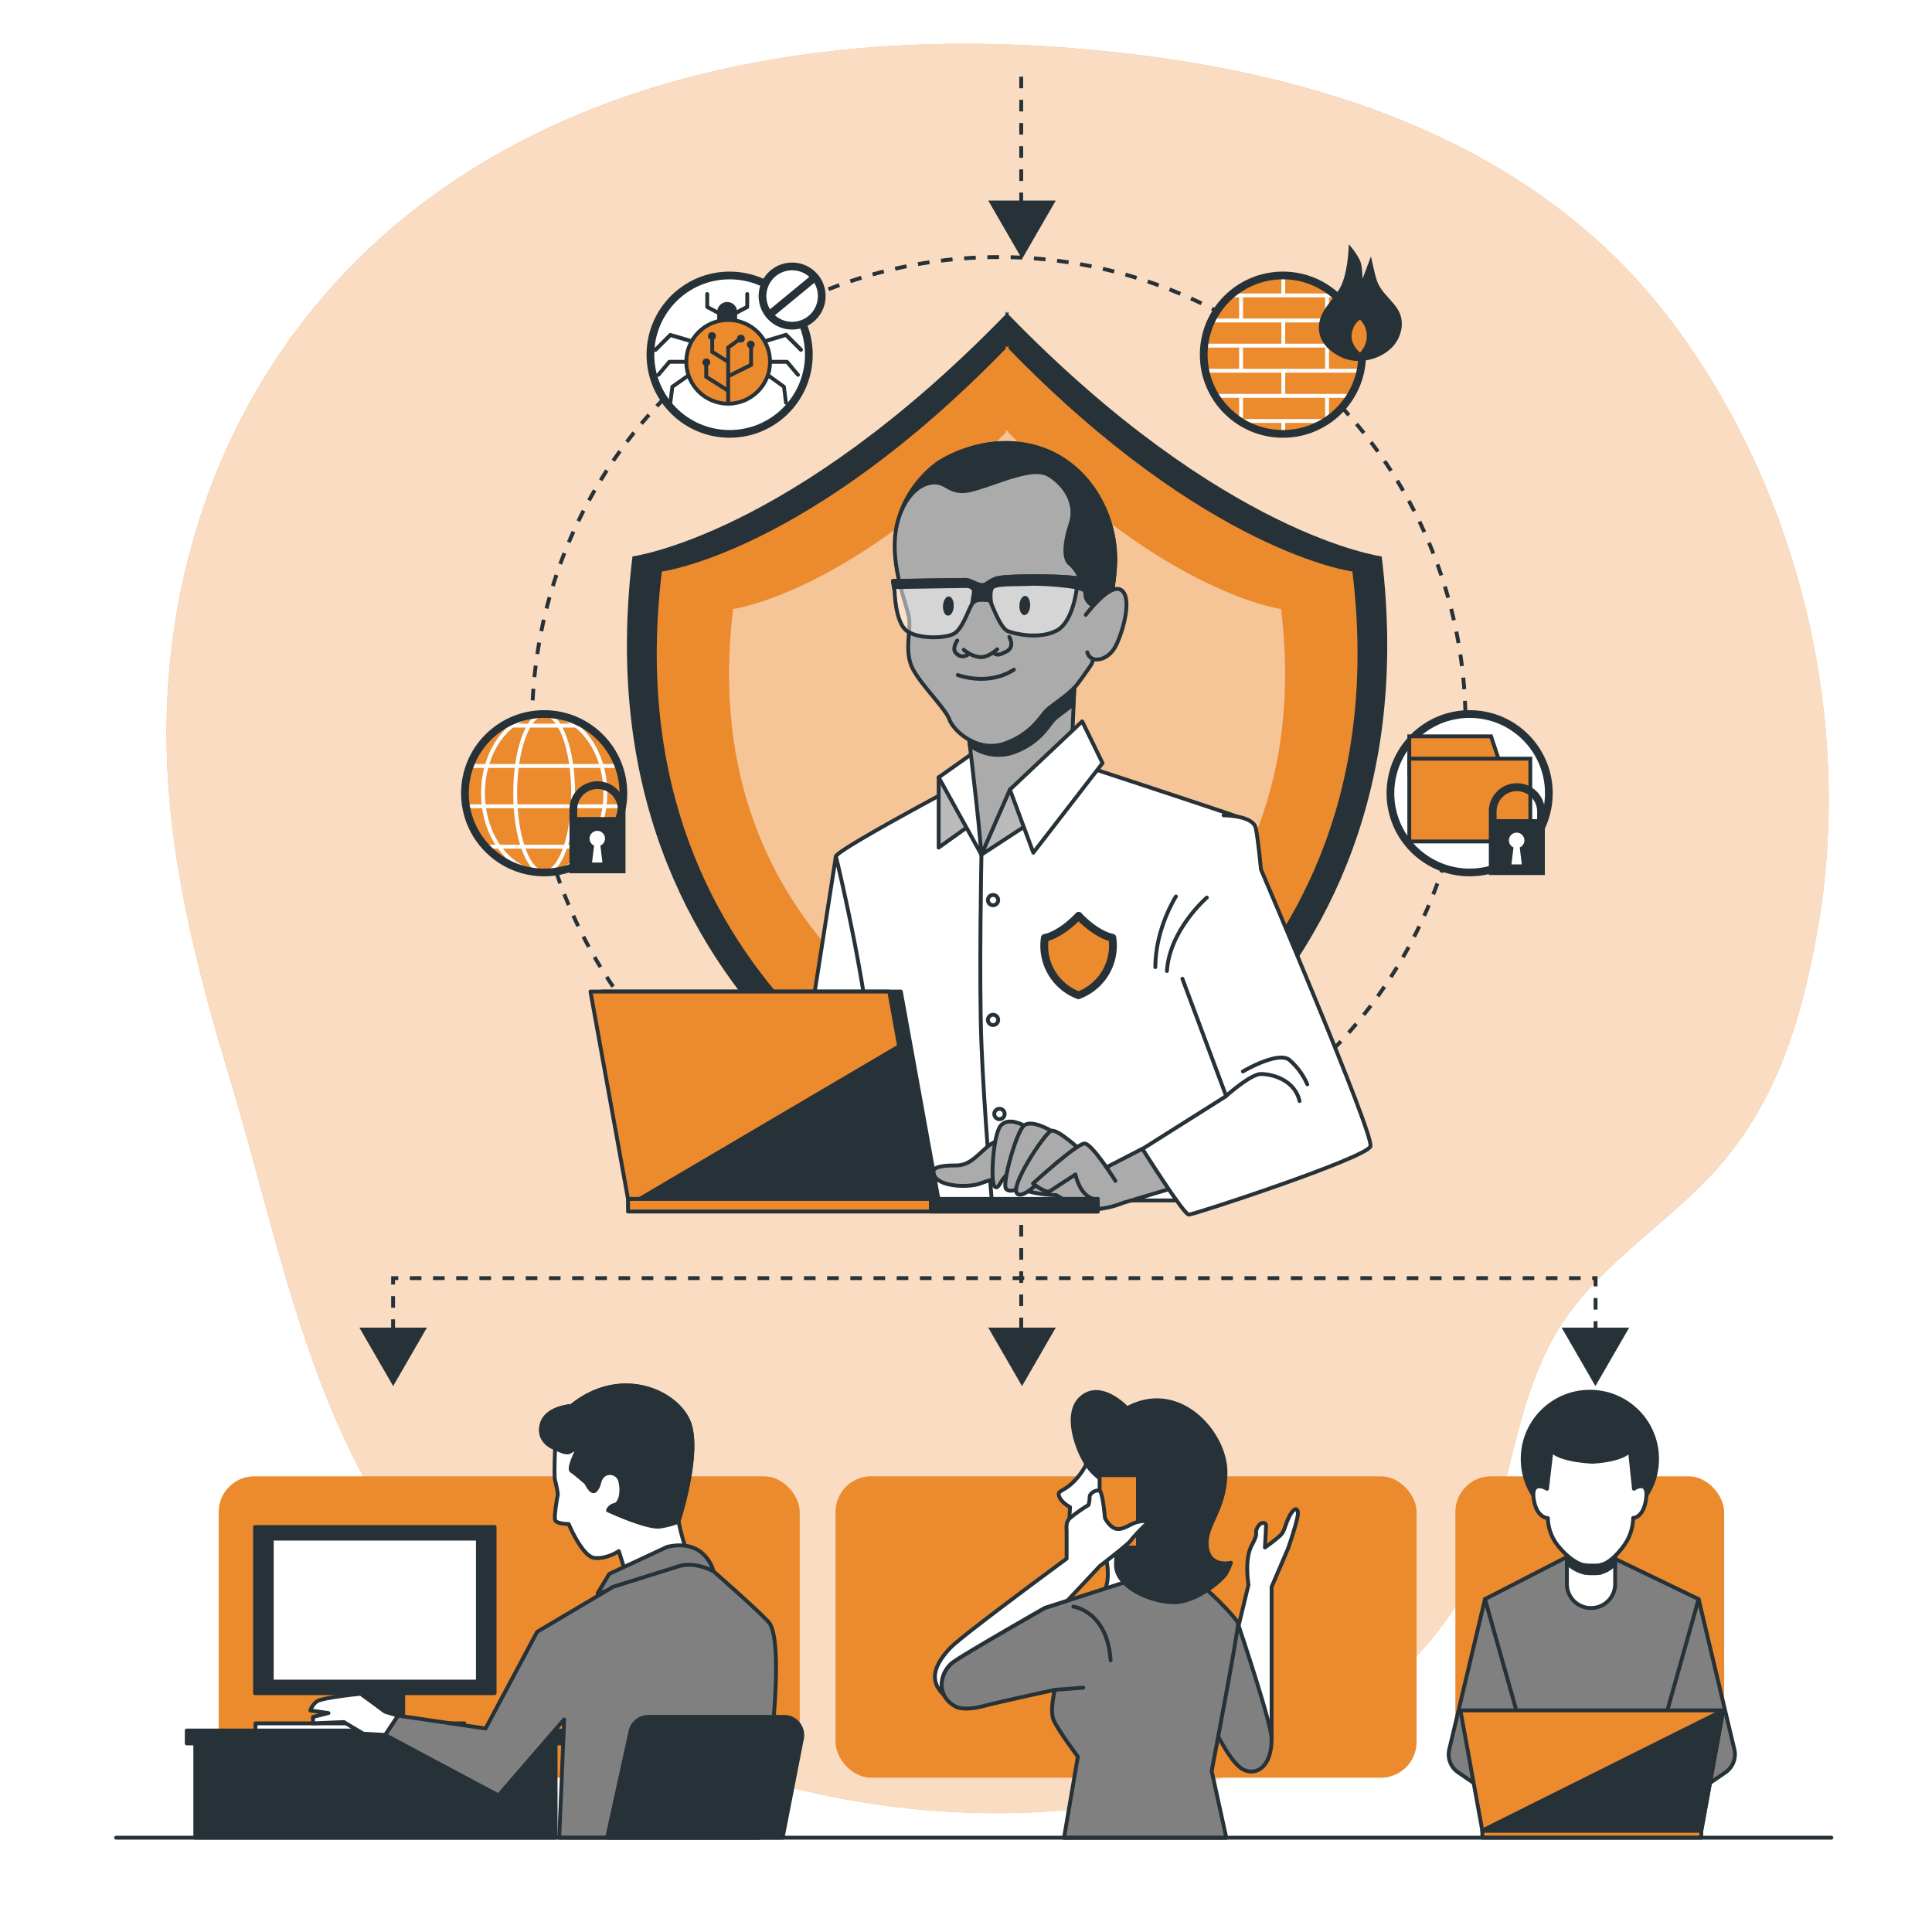 <svg class="animated" id="freepik_stories-endpoint" xmlns="http://www.w3.org/2000/svg" viewBox="0 0 500 500" version="1.1" xmlns:xlink="http://www.w3.org/1999/xlink" xmlns:svgjs="http://svgjs.com/svgjs"><style>svg#freepik_stories-endpoint:not(.animated) .animable {opacity: 0;}svg#freepik_stories-endpoint.animated #freepik--background-simple--inject-33 {animation: 1s 1 forwards cubic-bezier(.36,-0.01,.5,1.38) zoomOut;animation-delay: 0s;}svg#freepik_stories-endpoint.animated #freepik--character-4--inject-33 {animation: 1s 1 forwards cubic-bezier(.36,-0.01,.5,1.38) slideLeft;animation-delay: 0s;}svg#freepik_stories-endpoint.animated #freepik--character-3--inject-33 {animation: 1s 1 forwards cubic-bezier(.36,-0.01,.5,1.38) slideRight;animation-delay: 0s;}svg#freepik_stories-endpoint.animated #freepik--characters-2--inject-33 {animation: 1s 1 forwards cubic-bezier(.36,-0.01,.5,1.38) zoomIn;animation-delay: 0s;}svg#freepik_stories-endpoint.animated #freepik--Shield--inject-33 {animation: 1s 1 forwards cubic-bezier(.36,-0.01,.5,1.38) slideLeft;animation-delay: 0s;}svg#freepik_stories-endpoint.animated #freepik--character-1--inject-33 {animation: 1s 1 forwards cubic-bezier(.36,-0.01,.5,1.38) slideRight;animation-delay: 0s;}svg#freepik_stories-endpoint.animated #freepik--Device--inject-33 {animation: 1s 1 forwards cubic-bezier(.36,-0.01,.5,1.38) slideDown;animation-delay: 0s;}            @keyframes zoomOut {                0% {                    opacity: 0;                    transform: scale(1.5);                }                100% {                    opacity: 1;                    transform: scale(1);                }            }                    @keyframes slideLeft {                0% {                    opacity: 0;                    transform: translateX(-30px);                }                100% {                    opacity: 1;                    transform: translateX(0);                }            }                    @keyframes slideRight {                0% {                    opacity: 0;                    transform: translateX(30px);                }                100% {                    opacity: 1;                    transform: translateX(0);                }            }                    @keyframes zoomIn {                0% {                    opacity: 0;                    transform: scale(0.5);                }                100% {                    opacity: 1;                    transform: scale(1);                }            }                    @keyframes slideDown {                0% {                    opacity: 0;                    transform: translateY(-30px);                }                100% {                    opacity: 1;                    transform: translateY(0);                }            }        </style><g id="freepik--background-simple--inject-33" style="transform-origin: 258.181px 240.284px 0px;" class="animable"><path d="M202.22,15c-34,5.45-66.68,17.42-94.14,38.58-40.18,31-62.47,77.28-64.79,127.63-1.54,33.24,6.4,65.65,16,97.21,12.33,40.6,20.29,86.85,46,121.55,40.09,54,117.59,76.78,182.4,67.11,41.87-6.24,86.11-30,99-73,4.77-15.91,7.1-33,15.25-47.71,9.76-17.62,27.48-27.91,40.93-42.26,16.61-17.72,23.31-39.8,27.45-63.16,9.59-54.16-4.58-113.7-37.65-157.66-36.12-48-94.75-65.55-152.07-70.56C254.89,10.43,228.18,10.79,202.22,15Z" style="fill: rgb(236, 138, 46); transform-origin: 258.181px 240.284px 0px;" id="el8cnl8ld9ufy" class="animable"></path><g id="elu3gezbjm7wa"><path d="M202.22,15c-34,5.45-66.68,17.42-94.14,38.58-40.18,31-62.47,77.28-64.79,127.63-1.54,33.24,6.4,65.65,16,97.21,12.33,40.6,20.29,86.85,46,121.55,40.09,54,117.59,76.78,182.4,67.11,41.87-6.24,86.11-30,99-73,4.77-15.91,7.1-33,15.25-47.71,9.76-17.62,27.48-27.91,40.93-42.26,16.61-17.72,23.31-39.8,27.45-63.16,9.59-54.16-4.58-113.7-37.65-157.66-36.12-48-94.75-65.55-152.07-70.56C254.89,10.43,228.18,10.79,202.22,15Z" style="fill: rgb(255, 255, 255); opacity: 0.7; transform-origin: 258.181px 240.284px 0px;" class="animable"></path></g></g><g id="freepik--character-4--inject-33" style="transform-origin: 411.959px 417.885px 0px;" class="animable"><rect x="376.65" y="382.06" width="69.56" height="78.01" rx="9.25" style="fill: rgb(236, 138, 46); transform-origin: 411.43px 421.065px 0px;" id="els9ji83okjx" class="animable"></rect><circle cx="411.46" cy="377.57" r="17.39" style="fill: rgb(38, 50, 56); stroke: rgb(38, 50, 56); stroke-linecap: round; stroke-linejoin: round; transform-origin: 411.46px 377.57px 0px;" id="elrdksp1vriu" class="animable"></circle><polygon points="408.5 401.41 384.31 413.85 394.91 455.55 429.47 455.55 439.6 413.85 414.26 401.64 408.5 401.41" style="fill: gray; stroke: rgb(38, 50, 56); stroke-linecap: round; stroke-linejoin: round; transform-origin: 411.955px 428.48px 0px;" id="el4g2rhw2s5ig" class="animable"></polygon><path d="M384.31,413.85l-9.23,38.84a5.64,5.64,0,0,0,2.3,6l12.23,8.4H397l-8.75-15.44,4.38-8.29Z" style="fill: gray; stroke: rgb(38, 50, 56); stroke-linecap: round; stroke-linejoin: round; transform-origin: 385.959px 440.47px 0px;" id="el3px6zchm79l" class="animable"></path><path d="M439.6,413.85l9.24,38.84a5.66,5.66,0,0,1-2.3,6l-12.23,8.4h-7.38l8.76-15.44-4.38-8.29Z" style="fill: gray; stroke: rgb(38, 50, 56); stroke-linecap: round; stroke-linejoin: round; transform-origin: 437.965px 440.47px 0px;" id="elnqbul5z8oy" class="animable"></path><path d="M411.73,416.16h0a6.22,6.22,0,0,1-6.22-6.22V394.73H418v15.21A6.23,6.23,0,0,1,411.73,416.16Z" style="fill: rgb(255, 255, 255); stroke: rgb(38, 50, 56); stroke-linecap: round; stroke-linejoin: round; transform-origin: 411.755px 405.445px 0px;" id="elomwg4uz003g" class="animable"></path><path d="M405.51,404.45a9.47,9.47,0,0,0,4.76,2.61h0a15.85,15.85,0,0,0,1.87.1,19.19,19.19,0,0,0,2.05-.1V407a7.72,7.72,0,0,0,3.76-2.29v-10H405.51Z" style="fill: rgb(38, 50, 56); stroke: rgb(38, 50, 56); stroke-linecap: round; stroke-linejoin: round; transform-origin: 411.73px 400.935px 0px;" id="elgw4pt71fzvg" class="animable"></path><path d="M422.87,385.29l-1.05-9.91c-1.8,2.14-6.9,2.75-9.68,2.92-3.06-.17-8.65-.78-10.62-2.92l-1.16,9.91s-4.14-2.54-3.45,2.53,3.68,5.07,3.68,5.07a11.84,11.84,0,0,0,3,7.6c1.65,2,4.4,4.36,6.68,4.6h0a14.83,14.83,0,0,0,1.87.09,17.93,17.93,0,0,0,2.05-.09V405c2-.28,4.31-2.65,5.74-4.55a12.6,12.6,0,0,0,2.73-7.6s2.73,0,3.36-5.07S422.87,385.29,422.87,385.29Z" style="fill: rgb(255, 255, 255); stroke: rgb(38, 50, 56); stroke-linecap: round; stroke-linejoin: round; transform-origin: 411.462px 390.281px 0px;" id="eleqek6ainxqm" class="animable"></path><rect x="383.62" y="473.75" width="56.67" height="1.84" style="fill: rgb(236, 138, 46); stroke: rgb(38, 50, 56); stroke-linecap: round; stroke-linejoin: round; transform-origin: 411.955px 474.67px 0px;" id="elidbo6zep04" class="animable"></rect><polygon points="440.3 473.75 383.62 473.75 377.96 442.65 445.96 442.65 440.3 473.75" style="fill: rgb(236, 138, 46); stroke: rgb(38, 50, 56); stroke-linecap: round; stroke-linejoin: round; transform-origin: 411.96px 458.2px 0px;" id="elsmnup1leyjr" class="animable"></polygon><polygon points="440.3 473.75 445.96 442.65 383.62 473.75 440.3 473.75" style="fill: rgb(38, 50, 56); stroke: rgb(38, 50, 56); stroke-linecap: round; stroke-linejoin: round; transform-origin: 414.79px 458.2px 0px;" id="el3zcuxccl2zl" class="animable"></polygon></g><g id="freepik--character-3--inject-33" style="transform-origin: 291.42px 417.944px 0px;" class="animable"><rect x="216.23" y="382.06" width="150.38" height="78.01" rx="9.25" style="fill: rgb(236, 138, 46); transform-origin: 291.42px 421.065px 0px;" id="eljkm6bbtfyhh" class="animable"></rect><path d="M281.75,377s-.28,2.55-3.4,5.95-4.82,2.55-4.26,4.25,2.84,2.84,2.84,2.84-.85,10.21.85,12.19,8.5,1.13,8.5,1.13,1.14,4.82-.28,7.94-1.13,4.54-1.13,4.54,11.9-2.84,14.17-5.1-1.41-14.18,1.14-24.39S285.15,373.26,281.75,377Z" style="fill: rgb(255, 255, 255); stroke: rgb(38, 50, 56); stroke-linecap: round; stroke-linejoin: round; transform-origin: 287.208px 395.636px 0px;" id="eltadckc63fw" class="animable"></path><path d="M329.09,450.09v-39.4l4.26-9.93s2.55-7.37,2.55-9.07-1.14-1.42-2.27.85-1.13,3.69-2.27,4.82a42.23,42.23,0,0,1-4,3.12s.29-4.82.29-5.67-1.42-1.14-2.27.57.57.85-1.42,4.53-.85,10.21-.85,10.21-5.95,24.95-7.37,29.2-.85,9.64,5.67,12.47S329.09,450.09,329.09,450.09Z" style="fill: rgb(255, 255, 255); stroke: rgb(38, 50, 56); stroke-linecap: round; stroke-linejoin: round; transform-origin: 325.501px 421.658px 0px;" id="el08qswqefdez3" class="animable"></path><path d="M320.31,420s8.78,26,8.78,30c0,7.37-4,9.64-7.37,7.94S314.07,447,314.07,447,318,421.74,320.31,420Z" style="fill: gray; stroke: rgb(38, 50, 56); stroke-linecap: round; stroke-linejoin: round; transform-origin: 321.58px 439.238px 0px;" id="eldb19chhpuz4" class="animable"></path><path d="M247.73,441.87s2.27.85,6.52-.28S273,437.33,273,437.33s-1.42,5.39-.28,7.94,6.23,9.36,6.23,9.36l-3.58,21h42l-3.79-17.28s7.09-37.14,6.81-38.27-8.51-9.92-11.63-11.06-14.46-.56-14.46-.56l-23.81,7.65S250.56,427.41,246.88,430,241.77,439,247.73,441.87Z" style="fill: gray; stroke: rgb(38, 50, 56); stroke-linecap: round; stroke-linejoin: round; transform-origin: 282.042px 441.971px 0px;" id="elyjjkco995na" class="animable"></path><line x1="272.96" y1="437.33" x2="280.33" y2="436.77" style="fill: none; stroke: rgb(38, 50, 56); stroke-linecap: round; stroke-linejoin: round; transform-origin: 276.645px 437.05px 0px;" id="el08c6eacmpopk" class="animable"></line><path d="M277.78,415.79s8.79,1.13,9.64,13.89" style="fill: none; stroke: rgb(38, 50, 56); stroke-linecap: round; stroke-linejoin: round; transform-origin: 282.6px 422.735px 0px;" id="elvhario46y9f" class="animable"></path><path d="M291.67,364.47s-6.24-6.8-11.34-3.12-2,13,.85,17.58,8.79,6.52,9.64,7.94-2,12.47-2,18.15,9.07,9.63,15,9.63,12.76-5.95,13.61-7.65a21.72,21.72,0,0,0,1.13-2.55s-5.67,1.42-6.23-4.25,4.82-9.36,4.82-19.28S305.28,357.1,291.67,364.47Z" style="fill: rgb(38, 50, 56); stroke: rgb(38, 50, 56); stroke-linecap: round; stroke-linejoin: round; transform-origin: 298.082px 387.454px 0px;" id="eltfwdpua5l8l" class="animable"></path><g id="el3h4xnvd87oh"><rect x="284.58" y="381.77" width="9.92" height="18.71" style="fill: rgb(236, 138, 46); stroke: rgb(38, 50, 56); stroke-linecap: round; stroke-linejoin: round; transform-origin: 289.54px 391.125px 0px; transform: rotate(26.86deg);" class="animable"></rect></g><path d="M246.88,430c3.68-2.55,23.53-13.89,23.53-13.89l5.81-1.86c4.75-5,8.36-8.91,8.36-8.91s7.37-5.67,7.94-6.52a38.71,38.71,0,0,1,3.4-3.69c1.14-1.13,2-1.7-.56-1.42s-4,2-6,2-3.4-2.84-3.4-2.84-.57-6.8-1.42-7.08-2.55.56-2.55,1.7a7,7,0,0,1-.28,2,41,41,0,0,0-4.82,3.4c-1.14,1.14-.85,2.27-.85,3.69v6.8s-27.12,19.94-30,23c-6.51,6.72-3.73,10.29-1.81,12.23C242.84,435.46,244.3,431.75,246.88,430Z" style="fill: rgb(255, 255, 255); stroke: rgb(38, 50, 56); stroke-linecap: round; stroke-linejoin: round; transform-origin: 269.497px 412.173px 0px;" id="elg0y61n6qpg6" class="animable"></path></g><g id="freepik--characters-2--inject-33" style="transform-origin: 127.978px 417.078px 0px;" class="animable"><rect x="56.59" y="382.06" width="150.38" height="78.01" rx="9.25" style="fill: rgb(236, 138, 46); transform-origin: 131.78px 421.065px 0px;" id="elm4uss4nid9" class="animable"></rect><rect x="50.54" y="448.06" width="93.25" height="27.53" style="fill: rgb(38, 50, 56); stroke: rgb(38, 50, 56); stroke-linecap: round; stroke-linejoin: round; transform-origin: 97.165px 461.825px 0px;" id="eloj876yrbaae" class="animable"></rect><rect x="92.67" y="436.52" width="11.67" height="12.33" style="fill: rgb(38, 50, 56); stroke: rgb(38, 50, 56); stroke-linecap: round; stroke-linejoin: round; transform-origin: 98.505px 442.685px 0px;" id="el3x4uqwh58mo" class="animable"></rect><rect x="66" y="395.19" width="62" height="43" style="fill: rgb(38, 50, 56); stroke: rgb(38, 50, 56); stroke-linecap: round; stroke-linejoin: round; transform-origin: 97px 416.69px 0px;" id="elon7pl51ekjp" class="animable"></rect><rect x="70.33" y="398.19" width="53.35" height="37" style="fill: rgb(255, 255, 255); stroke: rgb(38, 50, 56); stroke-linecap: round; stroke-linejoin: round; transform-origin: 97.005px 416.69px 0px;" id="elym4v9fbqfe9" class="animable"></rect><rect x="66.12" y="446" width="54.03" height="2.33" style="fill: rgb(255, 255, 255); stroke: rgb(38, 50, 56); stroke-linecap: round; stroke-linejoin: round; transform-origin: 93.135px 447.165px 0px;" id="elqjkmzp59s7m" class="animable"></rect><rect x="48.33" y="447.86" width="97.67" height="3.33" style="fill: rgb(38, 50, 56); stroke: rgb(38, 50, 56); stroke-linecap: round; stroke-linejoin: round; transform-origin: 97.165px 449.525px 0px;" id="elip17dk1mszq" class="animable"></rect><path d="M147.88,363.87s-6.66.35-7.72,4.91,3.51,6,3.51,6-.35,7.37,0,8.42a29.32,29.32,0,0,1,.7,3.5s-1.05,5.61-.7,6.67,3.51,1.05,3.51,1.05,3.5,8.41,6.66,8.77,6.31-1.76,6.31-1.76L161.9,407s17.54-5.61,16.49-5.26-2.81-8.06-2.81-8.06,5.61-17.18,2.81-25.25S160.85,353.35,147.88,363.87Z" style="fill: rgb(255, 255, 255); stroke: rgb(38, 50, 56); stroke-linecap: round; stroke-linejoin: round; transform-origin: 159.587px 382.778px 0px;" id="elnzfd166gkee" class="animable"></path><path d="M159.1,389.47a2.41,2.41,0,0,0-1.75,1.4s9.81,4.56,13.32,4.21a21.19,21.19,0,0,0,4.94-1.27l0-.13s5.61-17.18,2.81-25.25-17.54-15.08-30.51-4.56c0,0-6.66.35-7.72,4.91s3.51,6,3.51,6,2.45,1.4,3.51,1.05A13.21,13.21,0,0,0,150,374s-3.15,6-2.1,6.66,3.86,3.16,3.86,3.16,1.4,3.15,2.45,1.75.55-1.62,1.4-3.15a2.73,2.73,0,0,1,4.94,1C161.23,386.3,160.5,389.12,159.1,389.47Z" style="fill: rgb(38, 50, 56); stroke: rgb(38, 50, 56); stroke-linecap: round; stroke-linejoin: round; transform-origin: 159.617px 376.827px 0px;" id="el2lmkxecdt53" class="animable"></path><path d="M172.67,400.33l-15,7-3,5,26.66-6.67,3.34,1S182.67,398,172.67,400.33Z" style="fill: gray; stroke: rgb(38, 50, 56); stroke-linecap: round; stroke-linejoin: round; transform-origin: 169.67px 406.131px 0px;" id="elq1u2onjn19" class="animable"></path><path d="M146,445l-1.27,30.6H196.5c1.1-7.07,7.09-47.36,2.83-55.26-.85-1.58-14.66-13.67-14.66-13.67s-4.67-2.67-9-1.33-17,5.33-17,5.33L139,422.33l-13.33,25L103,444l-3.33,5L129,464.66Z" style="fill: gray; stroke: rgb(38, 50, 56); stroke-linecap: round; stroke-linejoin: round; transform-origin: 150.255px 440.282px 0px;" id="el85lxlg8pdue" class="animable"></path><path d="M99.67,443l-6.34-4.66s-10,1-11.33,2a4.68,4.68,0,0,0-1.67,2.33l4.67.67-4,1V446l8-.33,5,3,5.67.33,3.33-5Z" style="fill: rgb(255, 255, 255); stroke: rgb(38, 50, 56); stroke-linecap: round; stroke-linejoin: round; transform-origin: 91.665px 443.67px 0px;" id="elvbh6is819r" class="animable"></path><path d="M202.54,475.59l5-25.65a4.71,4.71,0,0,0-4.62-5.61H167.78a4.69,4.69,0,0,0-4.59,3.69l-6.07,27.57Z" style="fill: rgb(38, 50, 56); stroke: rgb(38, 50, 56); stroke-linecap: round; stroke-linejoin: round; transform-origin: 182.373px 459.96px 0px;" id="elt0neh4079og" class="animable"></path></g><g id="freepik--Shield--inject-33" style="transform-origin: 252.005px 247.715px 0px;" class="animable"><line x1="264.29" y1="19.84" x2="264.29" y2="64.49" style="fill: none; stroke: rgb(38, 50, 56); stroke-miterlimit: 10; stroke-dasharray: 3px; transform-origin: 264.29px 42.165px 0px;" id="el5ib2zuo1aoh" class="animable"></line><polygon points="264.5 67.03 273.23 51.9 255.76 51.9 264.5 67.03" style="fill: rgb(38, 50, 56); transform-origin: 264.495px 59.465px 0px;" id="elqubd9q3wsk" class="animable"></polygon><circle cx="258.49" cy="187.32" r="120.79" style="fill: none; stroke: rgb(38, 50, 56); stroke-miterlimit: 10; stroke-dasharray: 3.012px, 3.012px; transform-origin: 258.49px 187.32px 0px;" id="elyndqkslqezn" class="animable"></circle><line x1="264.29" y1="317.01" x2="264.29" y2="349.69" style="fill: none; stroke: rgb(38, 50, 56); stroke-miterlimit: 10; stroke-dasharray: 3px; transform-origin: 264.29px 333.35px 0px;" id="elddzds9bzkh7" class="animable"></line><polyline points="101.73 350.44 101.73 330.78 412.93 330.78 412.93 356.03" style="fill: none; stroke: rgb(38, 50, 56); stroke-miterlimit: 10; stroke-dasharray: 3px; transform-origin: 257.33px 343.405px 0px;" id="el63v42thvfjg" class="animable"></polyline><polygon points="101.75 358.72 110.48 343.59 93.01 343.59 101.75 358.72" style="fill: rgb(38, 50, 56); transform-origin: 101.745px 351.155px 0px;" id="el59ksg27xh4f" class="animable"></polygon><polygon points="264.5 358.72 273.23 343.59 255.76 343.59 264.5 358.72" style="fill: rgb(38, 50, 56); transform-origin: 264.495px 351.155px 0px;" id="elfdnys6am5j" class="animable"></polygon><polygon points="412.89 358.72 421.63 343.59 404.16 343.59 412.89 358.72" style="fill: rgb(38, 50, 56); transform-origin: 412.895px 351.155px 0px;" id="elq8ce02gnie" class="animable"></polygon><path d="M357.58,144S316.63,138.66,261,81.41v-.79l-.39.39-.38-.39v.79C204.64,138.66,163.68,144,163.68,144c-14.59,119.92,86.75,161,96.57,164.72V309l.38-.14.39.14v-.28C270.84,305,372.18,263.87,357.58,144Z" style="fill: rgb(38, 50, 56); transform-origin: 260.631px 194.81px 0px;" id="elf8ajxwvbh2c" class="animable"></path><path d="M350,147.91S312.27,143,261,90.23V89.5l-.36.37-.35-.37v.73c-51.28,52.8-89,57.68-89,57.68-13.46,110.58,80,148.49,89,151.9v.26l.35-.13.36.13v-.26C270.05,296.4,363.49,258.49,350,147.91Z" style="fill: rgb(236, 138, 46); transform-origin: 260.648px 194.785px 0px;" id="elrf6esvji0n" class="animable"></path><g id="elj4opeoxl7a"><path d="M331.54,157.61s-30-3.87-70.63-45.75v-.57c-.09.09-.18.19-.28.28l-.28-.28v.57c-40.67,41.88-70.62,45.75-70.62,45.75-10.68,87.7,63.44,117.77,70.62,120.47v.21l.28-.11.28.11v-.21C268.1,275.38,342.21,245.31,331.54,157.61Z" style="fill: rgb(255, 255, 255); opacity: 0.5; transform-origin: 260.634px 194.79px 0px;" class="animable"></path></g><circle cx="188.83" cy="91.79" r="20.5" style="fill: rgb(255, 255, 255); stroke: rgb(38, 50, 56); stroke-miterlimit: 10; stroke-width: 2px; transform-origin: 188.83px 91.79px 0px;" id="elma9pjmzw7m" class="animable"></circle><path d="M190.77,86.42h-5.16V80.74a2.59,2.59,0,0,1,2.58-2.58h0a2.58,2.58,0,0,1,2.58,2.58Z" style="fill: rgb(38, 50, 56); transform-origin: 188.19px 82.29px 0px;" id="elw7cimi2vyqb" class="animable"></path><path d="M187.42,82.28a.53.53,0,0,1-.24-.06l-4.38-2.33a.48.48,0,0,1-.27-.44V76.1a.5.5,0,0,1,.5-.5.5.5,0,0,1,.5.5v3.05l4.12,2.18a.5.5,0,0,1-.23,1Z" style="fill: rgb(38, 50, 56); transform-origin: 185.289px 78.972px 0px;" id="el2z9fqs3zflj" class="animable"></path><path d="M189,82.28a.5.5,0,0,1-.24-1l4.12-2.18V76.1a.5.5,0,0,1,.5-.5.5.5,0,0,1,.5.5v3.35a.49.49,0,0,1-.26.44l-4.39,2.33A.46.46,0,0,1,189,82.28Z" style="fill: rgb(38, 50, 56); transform-origin: 191.123px 78.947px 0px;" id="elbhx8du2easq" class="animable"></path><circle cx="188.45" cy="93.64" r="10.84" style="fill: rgb(236, 138, 46); stroke: rgb(38, 50, 56); stroke-miterlimit: 10; transform-origin: 188.45px 93.64px 0px;" id="el2q4gm1pcbnd" class="animable"></circle><path d="M169.62,91.05a.51.51,0,0,1-.36-.15.51.51,0,0,1,0-.71l3.87-3.87a.51.51,0,0,1,.5-.12l5.28,1.55a.5.5,0,0,1-.28,1l-5-1.47L170,90.9A.5.5,0,0,1,169.62,91.05Z" style="fill: rgb(38, 50, 56); transform-origin: 174.203px 88.614px 0px;" id="el7yq7519ql17" class="animable"></path><path d="M170.39,97.5a.5.5,0,0,1-.38-.82l2.84-3.36a.49.49,0,0,1,.38-.18h4.38a.5.5,0,0,1,.5.5.5.5,0,0,1-.5.5h-4.15l-2.69,3.18A.49.49,0,0,1,170.39,97.5Z" style="fill: rgb(38, 50, 56); transform-origin: 174.002px 95.32px 0px;" id="el1qlx270oo7p" class="animable"></path><path d="M173.49,104.72h-.07a.51.51,0,0,1-.43-.56l.52-4.13a.51.51,0,0,1,.2-.35l4.06-2.85a.51.51,0,0,1,.7.12.5.5,0,0,1-.12.7l-3.88,2.73-.49,3.9A.5.5,0,0,1,173.49,104.72Z" style="fill: rgb(38, 50, 56); transform-origin: 175.775px 100.73px 0px;" id="eloh25r20prf" class="animable"></path><path d="M207.29,91.05a.51.51,0,0,1-.36-.15l-3.66-3.66-5,1.52a.5.5,0,1,1-.29-1l5.3-1.6a.49.49,0,0,1,.5.12l3.87,3.87a.51.51,0,0,1,0,.71A.5.5,0,0,1,207.29,91.05Z" style="fill: rgb(38, 50, 56); transform-origin: 202.699px 88.593px 0px;" id="elewew2i3o12" class="animable"></path><path d="M206.51,97.5a.49.49,0,0,1-.38-.18l-2.69-3.18h-4.15a.5.5,0,0,1-.5-.5.5.5,0,0,1,.5-.5h4.38a.53.53,0,0,1,.39.18l2.83,3.36a.49.49,0,0,1-.06.7A.47.47,0,0,1,206.51,97.5Z" style="fill: rgb(38, 50, 56); transform-origin: 202.9px 95.32px 0px;" id="el74bcbgng2sw" class="animable"></path><path d="M203.41,104.72a.5.5,0,0,1-.49-.44l-.49-3.91-3.85-2.77a.5.5,0,1,1,.58-.81l4,2.9a.51.51,0,0,1,.21.34l.51,4.13a.5.5,0,0,1-.43.56Z" style="fill: rgb(38, 50, 56); transform-origin: 201.109px 100.695px 0px;" id="elogalfm3fclb" class="animable"></path><polygon points="188.95 104.48 187.95 104.48 187.95 89.68 191.25 87.3 191.84 88.11 188.95 90.2 188.95 104.48" style="fill: rgb(38, 50, 56); transform-origin: 189.895px 95.89px 0px;" id="elkbadxmvo0s" class="animable"></polygon><polygon points="188.93 97.7 188.49 96.81 193.88 94.11 193.88 89.26 194.88 89.26 194.88 94.73 188.93 97.7" style="fill: rgb(38, 50, 56); transform-origin: 191.685px 93.48px 0px;" id="elc54p4y559y5" class="animable"></polygon><polygon points="188.19 94.07 183.82 91.34 183.82 86.94 184.82 86.94 184.82 90.79 188.72 93.22 188.19 94.07" style="fill: rgb(38, 50, 56); transform-origin: 186.27px 90.505px 0px;" id="elpg7lfafp9tp" class="animable"></polygon><polygon points="188.18 101.55 182.27 97.79 182.27 93.9 183.27 93.9 183.27 97.24 188.72 100.7 188.18 101.55" style="fill: rgb(38, 50, 56); transform-origin: 185.495px 97.725px 0px;" id="elysdl6qhxzqi" class="animable"></polygon><circle cx="184.25" cy="86.98" r="1.02" style="fill: rgb(38, 50, 56); transform-origin: 184.25px 86.98px 0px;" id="elcbup6ivh3bb" class="animable"></circle><circle cx="191.74" cy="87.64" r="1.02" style="fill: rgb(38, 50, 56); transform-origin: 191.74px 87.64px 0px;" id="elmfmdeb4wf28" class="animable"></circle><path d="M195.31,89.16a1,1,0,1,1-1-1A1,1,0,0,1,195.31,89.16Z" style="fill: rgb(38, 50, 56); transform-origin: 194.31px 89.16px 0px;" id="el2z2hxqx9n8w" class="animable"></path><path d="M183.8,93.76a1,1,0,1,1-1-1A1,1,0,0,1,183.8,93.76Z" style="fill: rgb(38, 50, 56); transform-origin: 182.8px 93.76px 0px;" id="eloa0n98vphgt" class="animable"></path><g id="elf5g7w9s5byo"><circle cx="205" cy="76.62" r="7.67" style="fill: rgb(255, 255, 255); stroke: rgb(38, 50, 56); stroke-miterlimit: 10; stroke-width: 2px; transform-origin: 205px 76.62px 0px; transform: rotate(-68.81deg);" class="animable"></circle></g><line x1="199.33" y1="81.29" x2="210.67" y2="71.95" style="fill: none; stroke: rgb(38, 50, 56); stroke-miterlimit: 10; stroke-width: 2px; transform-origin: 205px 76.62px 0px;" id="elbv0pieioxwm" class="animable"></line><circle cx="332.02" cy="91.79" r="20.5" style="fill: rgb(236, 138, 46); transform-origin: 332.02px 91.79px 0px;" id="el8zryrijqm7g" class="animable"></circle><path d="M343.44,108.86l-.15.09" style="fill: none; stroke: rgb(255, 255, 255); stroke-miterlimit: 10; transform-origin: 343.365px 108.905px 0px;" id="elaexs43n5u6v" class="animable"></path><path d="M320.92,109a20.42,20.42,0,0,0,11.19,3.34" style="fill: none; stroke: rgb(255, 255, 255); stroke-miterlimit: 10; transform-origin: 326.515px 110.67px 0px;" id="elid0jba6z1v" class="animable"></path><path d="M350.58,83a20.61,20.61,0,0,0-4.9-6.5" style="fill: none; stroke: rgb(255, 255, 255); stroke-miterlimit: 10; transform-origin: 348.13px 79.75px 0px;" id="elxtv5qai6cv" class="animable"></path><path d="M343.29,109a20.39,20.39,0,0,1-11.18,3.34" style="fill: none; stroke: rgb(255, 255, 255); stroke-miterlimit: 10; transform-origin: 337.7px 110.67px 0px;" id="el45h2wwcdsll" class="animable"></path><path d="M343.44,108.86a20.57,20.57,0,0,0,6.15-6.41" style="fill: none; stroke: rgb(255, 255, 255); stroke-miterlimit: 10; transform-origin: 346.515px 105.655px 0px;" id="elppjc2k5ykhe" class="animable"></path><path d="M349.59,102.45a20.17,20.17,0,0,0,2.59-6.5" style="fill: none; stroke: rgb(255, 255, 255); stroke-miterlimit: 10; transform-origin: 350.885px 99.2px 0px;" id="elh7ma8oegffb" class="animable"></path><path d="M320.92,109a20.58,20.58,0,0,1-6.3-6.5" style="fill: none; stroke: rgb(255, 255, 255); stroke-miterlimit: 10; transform-origin: 317.77px 105.75px 0px;" id="eltgee23y8un8" class="animable"></path><path d="M318.53,76.45a20.42,20.42,0,0,1,13.58-5.16" style="fill: none; stroke: rgb(255, 255, 255); stroke-miterlimit: 10; transform-origin: 325.32px 73.87px 0px;" id="el83vug9x8l4c" class="animable"></path><path d="M345.68,76.45a20.42,20.42,0,0,0-13.57-5.16" style="fill: none; stroke: rgb(255, 255, 255); stroke-miterlimit: 10; transform-origin: 338.895px 73.87px 0px;" id="el4asp0o50iel" class="animable"></path><path d="M352.18,96a20.38,20.38,0,0,0,.43-4.16,20.14,20.14,0,0,0-.15-2.34" style="fill: none; stroke: rgb(255, 255, 255); stroke-miterlimit: 10; transform-origin: 352.395px 92.75px 0px;" id="elwqqau3tdafq" class="animable"></path><path d="M350.58,83a20.15,20.15,0,0,1,1.88,6.5" style="fill: none; stroke: rgb(255, 255, 255); stroke-miterlimit: 10; transform-origin: 351.52px 86.25px 0px;" id="el21k94qndvjn" class="animable"></path><path d="M312,96a20.38,20.38,0,0,1-.42-4.16,20.14,20.14,0,0,1,.14-2.34" style="fill: none; stroke: rgb(255, 255, 255); stroke-miterlimit: 10; transform-origin: 311.79px 92.75px 0px;" id="elezwc5dz0f3o" class="animable"></path><path d="M318.53,76.45a20.61,20.61,0,0,0-4.9,6.5" style="fill: none; stroke: rgb(255, 255, 255); stroke-miterlimit: 10; transform-origin: 316.08px 79.7px 0px;" id="el5wvtq04wjda" class="animable"></path><path d="M313.63,83a20.41,20.41,0,0,0-1.88,6.5" style="fill: none; stroke: rgb(255, 255, 255); stroke-miterlimit: 10; transform-origin: 312.69px 86.25px 0px;" id="elczjiqye661" class="animable"></path><path d="M312,96a20.4,20.4,0,0,0,2.59,6.5" style="fill: none; stroke: rgb(255, 255, 255); stroke-miterlimit: 10; transform-origin: 313.295px 99.25px 0px;" id="elf0s1bw65xc" class="animable"></path><line x1="332.11" y1="76.45" x2="345.68" y2="76.45" style="fill: none; stroke: rgb(255, 255, 255); stroke-miterlimit: 10; transform-origin: 338.895px 76.45px 0px;" id="el70dr0otqhn3" class="animable"></line><line x1="318.53" y1="76.45" x2="332.11" y2="76.45" style="fill: none; stroke: rgb(255, 255, 255); stroke-miterlimit: 10; transform-origin: 325.32px 76.45px 0px;" id="el0i9oy3wcl3js" class="animable"></line><line x1="350.58" y1="82.95" x2="313.63" y2="82.95" style="fill: none; stroke: rgb(255, 255, 255); stroke-miterlimit: 10; transform-origin: 332.105px 82.95px 0px;" id="ela1b95i3gs6m" class="animable"></line><line x1="352.46" y1="89.45" x2="311.75" y2="89.45" style="fill: none; stroke: rgb(255, 255, 255); stroke-miterlimit: 10; transform-origin: 332.105px 89.45px 0px;" id="elh9ki2tpaotp" class="animable"></line><line x1="343.44" y1="95.95" x2="352.18" y2="95.95" style="fill: none; stroke: rgb(255, 255, 255); stroke-miterlimit: 10; transform-origin: 347.81px 95.95px 0px;" id="el4z6o3jgxti" class="animable"></line><line x1="321.19" y1="95.95" x2="312.03" y2="95.95" style="fill: none; stroke: rgb(255, 255, 255); stroke-miterlimit: 10; transform-origin: 316.61px 95.95px 0px;" id="el30htwt0ai3b" class="animable"></line><line x1="343.44" y1="95.95" x2="321.19" y2="95.95" style="fill: none; stroke: rgb(255, 255, 255); stroke-miterlimit: 10; transform-origin: 332.315px 95.95px 0px;" id="elswkwje9ah4l" class="animable"></line><line x1="349.59" y1="102.45" x2="314.62" y2="102.45" style="fill: none; stroke: rgb(255, 255, 255); stroke-miterlimit: 10; transform-origin: 332.105px 102.45px 0px;" id="eluuhg8zowoen" class="animable"></line><line x1="343.29" y1="108.95" x2="343.44" y2="108.95" style="fill: none; stroke: rgb(255, 255, 255); stroke-miterlimit: 10; transform-origin: 343.365px 108.95px 0px;" id="elkvvin30dxs" class="animable"></line><line x1="332.11" y1="108.95" x2="343.29" y2="108.95" style="fill: none; stroke: rgb(255, 255, 255); stroke-miterlimit: 10; transform-origin: 337.7px 108.95px 0px;" id="elksufl0r1bf" class="animable"></line><line x1="321.19" y1="108.95" x2="320.92" y2="108.95" style="fill: none; stroke: rgb(255, 255, 255); stroke-miterlimit: 10; transform-origin: 321.055px 108.95px 0px;" id="el0q76i8qnzl" class="animable"></line><line x1="332.11" y1="108.95" x2="321.19" y2="108.95" style="fill: none; stroke: rgb(255, 255, 255); stroke-miterlimit: 10; transform-origin: 326.65px 108.95px 0px;" id="elkopz2914bkd" class="animable"></line><line x1="332.11" y1="76.45" x2="332.11" y2="71.29" style="fill: none; stroke: rgb(255, 255, 255); stroke-miterlimit: 10; transform-origin: 332.11px 73.87px 0px;" id="elmyt1c0yfmjl" class="animable"></line><line x1="343.44" y1="76.95" x2="343.44" y2="82.95" style="fill: none; stroke: rgb(255, 255, 255); stroke-miterlimit: 10; transform-origin: 343.44px 79.95px 0px;" id="elx1k6gbmyv88" class="animable"></line><line x1="321.19" y1="76.95" x2="321.19" y2="82.95" style="fill: none; stroke: rgb(255, 255, 255); stroke-miterlimit: 10; transform-origin: 321.19px 79.95px 0px;" id="el5ckb4l6swgf" class="animable"></line><line x1="332.11" y1="83.2" x2="332.11" y2="89.38" style="fill: none; stroke: rgb(255, 255, 255); stroke-miterlimit: 10; transform-origin: 332.11px 86.29px 0px;" id="el1x7s1f5u4m7" class="animable"></line><line x1="343.44" y1="95.95" x2="343.44" y2="89.98" style="fill: none; stroke: rgb(255, 255, 255); stroke-miterlimit: 10; transform-origin: 343.44px 92.965px 0px;" id="elnsr9c2lk0s" class="animable"></line><line x1="321.19" y1="89.98" x2="321.19" y2="95.95" style="fill: none; stroke: rgb(255, 255, 255); stroke-miterlimit: 10; transform-origin: 321.19px 92.965px 0px;" id="elyog1119mujs" class="animable"></line><line x1="332.11" y1="96.2" x2="332.11" y2="102.38" style="fill: none; stroke: rgb(255, 255, 255); stroke-miterlimit: 10; transform-origin: 332.11px 99.29px 0px;" id="elalyh4kc2yrw" class="animable"></line><line x1="332.11" y1="108.95" x2="332.11" y2="112.29" style="fill: none; stroke: rgb(255, 255, 255); stroke-miterlimit: 10; transform-origin: 332.11px 110.62px 0px;" id="el1acll9xyf3i" class="animable"></line><line x1="343.44" y1="108.86" x2="343.44" y2="102.98" style="fill: none; stroke: rgb(255, 255, 255); stroke-miterlimit: 10; transform-origin: 343.44px 105.92px 0px;" id="elt2lmvuwmxe" class="animable"></line><line x1="343.44" y1="108.86" x2="343.44" y2="108.95" style="fill: none; stroke: rgb(255, 255, 255); stroke-miterlimit: 10; transform-origin: 343.44px 108.905px 0px;" id="elxxvysd60b6f" class="animable"></line><line x1="321.19" y1="102.98" x2="321.19" y2="108.95" style="fill: none; stroke: rgb(255, 255, 255); stroke-miterlimit: 10; transform-origin: 321.19px 105.965px 0px;" id="eltl2fo12obrl" class="animable"></line><circle cx="332.02" cy="91.79" r="20.5" style="fill: none; stroke: rgb(38, 50, 56); stroke-miterlimit: 10; stroke-width: 2px; transform-origin: 332.02px 91.79px 0px;" id="elj0txeb31erd" class="animable"></circle><path d="M360.16,90c-3.23,3.16-8.81,4.51-13.16,2.38-3.43-1.68-6.19-4.51-5.59-8.67s4.32-6.47,5.88-10.23c1.67-4,1.78-10.28,1.78-10.28s2.89,3.28,3.22,5.28a24.45,24.45,0,0,1,.34,3.67l2.17-5.79c.48,2,.86,4.1,1.48,6.07,1.1,3.45,4.21,5.19,5.77,8.21S362.56,87.6,360.16,90Z" style="fill: rgb(38, 50, 56); transform-origin: 352.057px 78.306px 0px;" id="elhylhjm4ae1n" class="animable"></path><path d="M352,91.94s-3.27-2.42-2.64-5.79,2.74-4,2.74-4a6.39,6.39,0,0,1,2.11,5.06A6.84,6.84,0,0,1,352,91.94Z" style="fill: rgb(236, 138, 46); stroke: rgb(38, 50, 56); stroke-linecap: round; stroke-linejoin: round; transform-origin: 351.748px 87.045px 0px;" id="el6djaid1tku4" class="animable"></path><circle cx="140.83" cy="205.29" r="20.5" style="fill: rgb(236, 138, 46); transform-origin: 140.83px 205.29px 0px;" id="elwdkpht9efw" class="animable"></circle><ellipse cx="140.83" cy="205.29" rx="15.83" ry="20.5" style="fill: none; stroke: rgb(255, 255, 255); stroke-miterlimit: 10; transform-origin: 140.83px 205.29px 0px;" id="elk01tdfcg1b" class="animable"></ellipse><ellipse cx="140.83" cy="205.29" rx="7.5" ry="20.5" style="fill: none; stroke: rgb(255, 255, 255); stroke-miterlimit: 10; transform-origin: 140.83px 205.29px 0px;" id="elze8u720s5zk" class="animable"></ellipse><line x1="130.15" y1="187.79" x2="151.18" y2="187.79" style="fill: none; stroke: rgb(255, 255, 255); stroke-miterlimit: 10; transform-origin: 140.665px 187.79px 0px;" id="el7s8eo8wcqdw" class="animable"></line><line x1="121.39" y1="198.23" x2="159.95" y2="198.23" style="fill: none; stroke: rgb(255, 255, 255); stroke-miterlimit: 10; transform-origin: 140.67px 198.23px 0px;" id="el8w8kgq8ouj5" class="animable"></line><line x1="120.33" y1="208.67" x2="161" y2="208.67" style="fill: none; stroke: rgb(255, 255, 255); stroke-miterlimit: 10; transform-origin: 140.665px 208.67px 0px;" id="elacr70xqr0kq" class="animable"></line><line x1="124.54" y1="219.12" x2="156.79" y2="219.12" style="fill: none; stroke: rgb(255, 255, 255); stroke-miterlimit: 10; transform-origin: 140.665px 219.12px 0px;" id="elllum3plxind" class="animable"></line><circle cx="140.83" cy="205.29" r="20.5" style="fill: none; stroke: rgb(38, 50, 56); stroke-miterlimit: 10; stroke-width: 2px; transform-origin: 140.83px 205.29px 0px;" id="el8e2qpo8w63j" class="animable"></circle><path d="M154.63,202.2a7.26,7.26,0,0,0-7.25,7.25V226h14.5v-16.5A7.26,7.26,0,0,0,154.63,202.2Zm-5.25,9.25v-2a5.25,5.25,0,0,1,10.5,0v2Z" style="fill: rgb(38, 50, 56); transform-origin: 154.63px 214.1px 0px;" id="el46tlwnbs9t9" class="animable"></path><path d="M156.58,217a2,2,0,1,0-2.83,1.84l-.53,4.39h2.69l-.53-4.39A2,2,0,0,0,156.58,217Z" style="fill: rgb(255, 255, 255); transform-origin: 154.58px 219.125px 0px;" id="el1tfnmi67519" class="animable"></path><circle cx="380.34" cy="205.29" r="20.5" style="fill: rgb(255, 255, 255); stroke: rgb(38, 50, 56); stroke-miterlimit: 10; stroke-width: 2px; transform-origin: 380.34px 205.29px 0px;" id="eloh8rr1xvygd" class="animable"></circle><polygon points="389.17 200.46 364.72 200.46 364.72 190.57 385.88 190.57 389.17 200.46" style="fill: rgb(236, 138, 46); stroke: rgb(38, 50, 56); stroke-miterlimit: 10; transform-origin: 376.945px 195.515px 0px;" id="elryeks8lamc" class="animable"></polygon><rect x="364.72" y="196.34" width="31.32" height="21.43" style="fill: rgb(236, 138, 46); stroke: rgb(38, 50, 56); stroke-miterlimit: 10; transform-origin: 380.38px 207.055px 0px;" id="el192ao71t55b" class="animable"></rect><path d="M392.56,202.7a7.26,7.26,0,0,0-7.25,7.25v16.5h14.5V210A7.26,7.26,0,0,0,392.56,202.7ZM387.31,212v-2a5.25,5.25,0,0,1,10.5,0v2Z" style="fill: rgb(38, 50, 56); transform-origin: 392.56px 214.575px 0px;" id="elqmrqfvhfj" class="animable"></path><path d="M394.51,217.47a2,2,0,1,0-2.82,1.84l-.53,4.39h2.68l-.53-4.39A2,2,0,0,0,394.51,217.47Z" style="fill: rgb(255, 255, 255); transform-origin: 392.51px 219.593px 0px;" id="elpe3zshyeebm" class="animable"></path><line x1="30.05" y1="475.59" x2="473.96" y2="475.59" style="fill: none; stroke: rgb(38, 50, 56); stroke-linecap: round; stroke-linejoin: round; transform-origin: 252.005px 475.59px 0px;" id="ellrvquf6epw" class="animable"></line></g><g id="freepik--character-1--inject-33" style="transform-origin: 266.839px 214.486px 0px;" class="animable"><path d="M251.67,201.29S217,219.62,216.33,221.62s5,39.67,7,53A262.54,262.54,0,0,1,225.67,305v5.67h92S324.33,213,322,212s-43-14.33-43-14.33Z" style="fill: rgb(255, 255, 255); stroke: rgb(38, 50, 56); stroke-linecap: round; stroke-linejoin: round; transform-origin: 269.385px 254.17px 0px;" id="el2t9btw6pnc" class="animable"></path><path d="M287.87,242.7s-3.69-.47-8.7-5.63V237l0,0,0,0v.07c-5,5.16-8.7,5.63-8.7,5.63-1.32,10.81,7.81,14.52,8.7,14.85v0l0,0,0,0v0C280.05,257.22,289.19,253.51,287.87,242.7Z" style="fill: rgb(236, 138, 46); transform-origin: 279.17px 247.275px 0px;" id="elbqvxdlsw615" class="animable"></path><path d="M279.15,258.57a.62.62,0,0,1-.19,0,1,1,0,0,1-.34-.11,14.69,14.69,0,0,1-9.22-15.86,1,1,0,0,1,.87-.87s3.41-.54,8-5.24A1.05,1.05,0,0,1,279,236a.92.92,0,0,1,.52.06,1.05,1.05,0,0,1,.51.44c4.57,4.64,7.93,5.18,8,5.18a1,1,0,0,1,.85.87,14.69,14.69,0,0,1-9.19,15.85A1.07,1.07,0,0,1,279.15,258.57Zm-7.83-15.06a12.66,12.66,0,0,0,7.81,13,12.68,12.68,0,0,0,7.82-13c-1.34-.39-4.24-1.59-7.82-5.06C275.55,241.92,272.66,243.12,271.32,243.51Z" style="fill: rgb(38, 50, 56); transform-origin: 279.14px 247.282px 0px;" id="elbtha0rv6lg7" class="animable"></path><path d="M254,221.2s-.66,32.42,0,49.09,2.67,40.33,2.67,40.33" style="fill: none; stroke: rgb(38, 50, 56); stroke-linecap: round; stroke-linejoin: round; transform-origin: 255.188px 265.91px 0px;" id="elexr7ko1wvxf" class="animable"></path><circle cx="257" cy="232.95" r="1.33" style="fill: none; stroke: rgb(38, 50, 56); stroke-linecap: round; stroke-linejoin: round; transform-origin: 257px 232.95px 0px;" id="elhakkppkotbp" class="animable"></circle><circle cx="257" cy="263.95" r="1.33" style="fill: rgb(255, 255, 255); stroke: rgb(38, 50, 56); stroke-linecap: round; stroke-linejoin: round; transform-origin: 257px 263.95px 0px;" id="elnbkhhdtxw7g" class="animable"></circle><path d="M260,288.29a1.34,1.34,0,1,1-1.33-1.34A1.34,1.34,0,0,1,260,288.29Z" style="fill: rgb(255, 255, 255); stroke: rgb(38, 50, 56); stroke-linecap: round; stroke-linejoin: round; transform-origin: 258.66px 288.29px 0px;" id="ell4wf8vciw1b" class="animable"></path><path d="M295.67,297.29l-10.34,5.33s-13-8.33-17.33-8.67-9.67.34-12.67,3-4.66,4.67-8,4.67-7.33.33-5.33,3,9,2.67,11.67,1.67,6.66-2,6.66-2a10.84,10.84,0,0,0,5.67,4,31.61,31.61,0,0,0,7.33,1s6.34,4,10.34,3.66a23.92,23.92,0,0,0,7-1.66L303,307.62S299.67,299.62,295.67,297.29Z" style="fill: rgb(171, 171, 171); stroke: rgb(38, 50, 56); stroke-linecap: round; stroke-linejoin: round; transform-origin: 272.232px 303.42px 0px;" id="elphshsbvzwkm" class="animable"></path><path d="M265,291.29s-4-2.34-6,0-2.67,14.33-1.67,15.66,1.67-1.66,3-2.66S265,291.29,265,291.29Z" style="fill: rgb(171, 171, 171); stroke: rgb(38, 50, 56); stroke-linecap: round; stroke-linejoin: round; transform-origin: 260.936px 298.768px 0px;" id="el5w10p8xfp6u" class="animable"></path><path d="M272,292.62s-5-3-7-1.33-5.67,15-4.67,16.33,4,0,4.34-1.67,6-10.33,6-10.33Z" style="fill: rgb(171, 171, 171); stroke: rgb(38, 50, 56); stroke-linecap: round; stroke-linejoin: round; transform-origin: 266.08px 299.473px 0px;" id="elkp1k5ecncxj" class="animable"></path><path d="M280,298s-6.33-6-8-5.33-11,14.67-8.67,16.33,10.34-8.33,10.34-8.33l3,2.33" style="fill: rgb(171, 171, 171); stroke: rgb(38, 50, 56); stroke-linecap: round; stroke-linejoin: round; transform-origin: 271.479px 300.902px 0px;" id="elrsltaotx6bb" class="animable"></path><path d="M288.67,305.62s-6-9.67-8-9.67-13.34,10.34-13.34,10.34,3.34,2.66,4.34,2,6.66-4.34,6.66-4.34,1,5.34,4.67,6.34" style="fill: rgb(171, 171, 171); stroke: rgb(38, 50, 56); stroke-linecap: round; stroke-linejoin: round; transform-origin: 278px 303.12px 0px;" id="elo81tqkjygkq" class="animable"></path><path d="M316.67,211s7.66,0,8.33,3.34S326.33,225,326.33,225s29.34,68.67,28.34,71.67-45.67,17.67-47,17.67-12-17-12-17l21.66-13.67L306,253.29" style="fill: rgb(255, 255, 255); stroke: rgb(38, 50, 56); stroke-linecap: round; stroke-linejoin: round; transform-origin: 325.183px 262.67px 0px;" id="eli36xrgn41uj" class="animable"></path><path d="M312.33,232.29s-9.66,8.33-10.33,19" style="fill: none; stroke: rgb(38, 50, 56); stroke-linecap: round; stroke-linejoin: round; transform-origin: 307.165px 241.79px 0px;" id="elnvkbz2qlti" class="animable"></path><path d="M304.33,232S299,240.29,299,250.29" style="fill: none; stroke: rgb(38, 50, 56); stroke-linecap: round; stroke-linejoin: round; transform-origin: 301.665px 241.145px 0px;" id="elm9zrf62mkk" class="animable"></path><path d="M317.33,283.62s6.34-5.67,9-5.67,8.67,1.34,10,7" style="fill: none; stroke: rgb(38, 50, 56); stroke-linecap: round; stroke-linejoin: round; transform-origin: 326.83px 281.45px 0px;" id="elllp51or73z" class="animable"></path><path d="M321.67,277.29s9-5.34,12-3a17.73,17.73,0,0,1,4.66,6.33" style="fill: none; stroke: rgb(38, 50, 56); stroke-linecap: round; stroke-linejoin: round; transform-origin: 330px 277.158px 0px;" id="ellwpmxax82hi" class="animable"></path><path d="M216.33,221.62l-10,64s-11,8-7,20c1.58,4.74,6,7,26.34,5a214.11,214.11,0,0,0,0-36.33C224,253,216.33,221.62,216.33,221.62Z" style="fill: rgb(255, 255, 255); stroke: rgb(38, 50, 56); stroke-linecap: round; stroke-linejoin: round; transform-origin: 212.448px 266.485px 0px;" id="eltl4oaism6gb" class="animable"></path><path d="M214,294.22s6.85.16,7.33.95.48,11.47-1.11,12.59-2.71,1.59-3.35,0-1.75-4.94-1.75-4.94-4.3,4.78-8.45,3.82-4.62-2.86-5.89-3.34-3,.16-5.9-1-6.05-5.41-6.05-5.41-7.65,6.69-9.24,5.89.16-3.34,2.71-6.05,4.3-5.42,6.85-6.06,12.74-1.91,15.93-.95,5.9,2.39,6.21,2.86A13,13,0,0,0,214,294.22Z" style="fill: rgb(171, 171, 171); stroke: rgb(38, 50, 56); stroke-linecap: round; stroke-linejoin: round; transform-origin: 200.296px 299.079px 0px;" id="elhw2rq546wio" class="animable"></path><path d="M193.15,288.64s-4.3-.8-4.78,2.07.64,14,1.75,15a2.77,2.77,0,0,0,4.15-1.44c.63-1.91.47-11.94.47-11.94S195.22,289.6,193.15,288.64Z" style="fill: rgb(171, 171, 171); stroke: rgb(38, 50, 56); stroke-linecap: round; stroke-linejoin: round; transform-origin: 191.522px 297.351px 0px;" id="eluv59a9nu6d" class="animable"></path><path d="M201.12,290.39s-6.38-4-8-1.75.16,15.77,1,17.53,3.82,2.39,4.46.47.79-9.87,1-10.35" style="fill: rgb(171, 171, 171); stroke: rgb(38, 50, 56); stroke-linecap: round; stroke-linejoin: round; transform-origin: 196.791px 297.884px 0px;" id="el2wjscwvut1" class="animable"></path><path d="M204.78,292.62c-.16.48,0,14.5-1.91,15.46s-4.62.95-4.62-5.42.32-14.18,2.07-14.82,6.69,2.08,8.45,3.67" style="fill: rgb(171, 171, 171); stroke: rgb(38, 50, 56); stroke-linecap: round; stroke-linejoin: round; transform-origin: 203.51px 298.142px 0px;" id="elrv4dh25t69" class="animable"></path><line x1="215.14" y1="302.82" x2="213.7" y2="296.45" style="fill: rgb(171, 171, 171); stroke: rgb(38, 50, 56); stroke-linecap: round; stroke-linejoin: round; transform-origin: 214.42px 299.635px 0px;" id="eldgdg0hlby4" class="animable"></line><polygon points="242.93 201.18 242.93 219.35 252.15 212.76 242.93 201.18" style="fill: rgb(186, 186, 186); stroke: rgb(38, 50, 56); stroke-linecap: round; stroke-linejoin: round; transform-origin: 247.54px 210.265px 0px;" id="elo2ete0dexz" class="animable"></polygon><polygon points="253.99 221.19 242.93 201.18 253.73 193.53 253.99 221.19" style="fill: rgb(255, 255, 255); stroke: rgb(38, 50, 56); stroke-linecap: round; stroke-linejoin: round; transform-origin: 248.46px 207.36px 0px;" id="el8ol4ggbe7u8" class="animable"></polygon><path d="M250.56,189.06s2.11,18.17,2.64,23.44.79,8.7.79,8.7,16.33-19,19.49-23.19,3.95-5.53,3.95-5.53l.8-19.49Z" style="fill: rgb(171, 171, 171); stroke: rgb(38, 50, 56); stroke-linecap: round; stroke-linejoin: round; transform-origin: 264.395px 197.095px 0px;" id="elf7ixu8o9ly" class="animable"></path><path d="M251,192.87a12.21,12.21,0,0,0,11.27,1.86c7-2.57,9-7,10.53-8.53,1-1,3.1-2.38,5.05-4l.38-9.21-27.67,16.07S250.74,190.58,251,192.87Z" style="fill: rgb(38, 50, 56); stroke: rgb(38, 50, 56); stroke-linecap: round; stroke-linejoin: round; transform-origin: 264.395px 184.176px 0px;" id="elmv52cj6zdrr" class="animable"></path><polygon points="261.37 204.34 253.99 221.19 266.9 212.76 261.37 204.34" style="fill: rgb(186, 186, 186); stroke: rgb(38, 50, 56); stroke-linecap: round; stroke-linejoin: round; transform-origin: 260.445px 212.765px 0px;" id="elo9auidva44a" class="animable"></polygon><polygon points="261.37 204.34 267.42 220.67 285.34 197.49 280.07 186.69 261.37 204.34" style="fill: rgb(255, 255, 255); stroke: rgb(38, 50, 56); stroke-linecap: round; stroke-linejoin: round; transform-origin: 273.355px 203.68px 0px;" id="el96v1evq1rvh" class="animable"></polygon><path d="M242.71,119.88a28,28,0,0,0-10.51,15.58c-2.43,10.19,2.71,21.26,3.09,24.67s-1.08,7.84.53,12.05,8.73,10.88,9.87,14,7.52,8.74,14.46,6.2,9.12-7,10.7-8.54,6-4.12,8.14-7,3.49-4.94,3.49-4.94,5.62-13.81,6.1-26.12-6.82-26.27-20.61-30.11S242.71,119.88,242.71,119.88Z" style="fill: rgb(171, 171, 171); stroke: rgb(38, 50, 56); stroke-linecap: round; stroke-linejoin: round; transform-origin: 260.076px 153.826px 0px;" id="elokfc181lvc" class="animable"></path><g id="elj2bwfjyhek"><path d="M231.51,153s.19,8.12,3.14,10.25,9.31,2,11.88.93,4.06-6.49,5.14-8.05,4.59-.73,4.59-.73,2.51,7.1,4.5,7.91,8.28,2.2,12.68-.1S278.7,152,278.7,152s2.56-.49,1.85-1.81-20.23-1.3-22.54-.54-2.61,1.8-3.87,1.78-3-1.34-4.26-1.36-18.77.29-18.77.29Z" style="fill: rgb(255, 255, 255); opacity: 0.5; transform-origin: 255.892px 157.031px 0px;" class="animable"></path></g><path d="M268,115.74c-13.79-3.84-25.26,4.14-25.26,4.14a28.47,28.47,0,0,0-9.5,12.38c.55-1.3,2.81-6.1,7-7.17,4.87-1.25,4.94,3.2,11.09,1.7s15.71-6.35,19.93-3.94,7.56,7.43,5.84,12.65-1.89,9.14-.16,10.47,3.83,5.55,4,8.17c.13,2.16,3,3.63,6.05,3.24a65.63,65.63,0,0,0,1.63-11.53C289.07,133.55,281.76,119.58,268,115.74Z" style="fill: rgb(38, 50, 56); stroke: rgb(38, 50, 56); stroke-linecap: round; stroke-linejoin: round; transform-origin: 260.94px 136.069px 0px;" id="elkihmsgg8bc" class="animable"></path><path d="M247.74,165.78s-1.62,2.34-.14,3.41a2.16,2.16,0,0,0,2.78.29" style="fill: none; stroke: rgb(38, 50, 56); stroke-linecap: round; stroke-linejoin: round; transform-origin: 248.678px 167.818px 0px;" id="elzzg06auu29" class="animable"></path><path d="M249.42,168.16a8,8,0,0,0,4,1.88c2.27.29,4.64-2,4.64-2" style="fill: none; stroke: rgb(38, 50, 56); stroke-linecap: round; stroke-linejoin: round; transform-origin: 253.74px 169.053px 0px;" id="elts6h86538mm" class="animable"></path><path d="M257.24,169s.72,1.06,2.8-.22c0,0,2.82-.76,1.17-3.92" style="fill: none; stroke: rgb(38, 50, 56); stroke-linecap: round; stroke-linejoin: round; transform-origin: 259.484px 167.136px 0px;" id="el4rnwyq46p14" class="animable"></path><path d="M247.89,174.69s7.74,3,14.51-1.39" style="fill: none; stroke: rgb(38, 50, 56); stroke-linecap: round; stroke-linejoin: round; transform-origin: 255.145px 174.495px 0px;" id="ela3fxxo4p8rk" class="animable"></path><path d="M266.6,156.72c-.05,1.37-.72,2.48-1.49,2.47s-1.35-1.14-1.29-2.51.72-2.48,1.49-2.47S266.66,155.34,266.6,156.72Z" style="fill: rgb(38, 50, 56); transform-origin: 265.21px 156.7px 0px;" id="elbnqak30yqtg" class="animable"></path><path d="M246.82,156.86c0,1.38-.72,2.48-1.49,2.47s-1.35-1.13-1.29-2.5.72-2.48,1.49-2.47S246.88,155.49,246.82,156.86Z" style="fill: rgb(38, 50, 56); transform-origin: 245.43px 156.845px 0px;" id="eldwig2y96rgb" class="animable"></path><path d="M231.51,153s.19,8.12,3.14,10.25,9.31,2,11.88.93,4.06-6.49,5.14-8.05,4.59-.73,4.59-.73,2.51,7.1,4.5,7.91,8.28,2.2,12.68-.1S278.7,152,278.7,152s2.56-.49,1.85-1.81-20.23-1.3-22.54-.54-2.61,1.8-3.87,1.78-3-1.34-4.26-1.36-18.77.29-18.77.29Z" style="fill: none; stroke: rgb(38, 50, 56); stroke-linecap: round; stroke-linejoin: round; transform-origin: 255.892px 157.031px 0px;" id="el6n65iwurgyg" class="animable"></path><polygon points="280.55 150.21 288.76 154.24 288.2 155.54 278.7 152.02 280.55 150.21" style="fill: rgb(38, 50, 56); stroke: rgb(38, 50, 56); stroke-linecap: round; stroke-linejoin: round; transform-origin: 283.73px 152.875px 0px;" id="elpv68v40p6pn" class="animable"></polygon><path d="M258,149.67c-2.31.75-2.61,1.8-3.87,1.78s-3-1.34-4.26-1.36-18.77.29-18.77.29l.24,1.56,18.35-.28s2.68-.22,2.33,1.86c-.5,2.9-.36,2.62-.36,2.62,1.07-1.56,4.59-.73,4.59-.73l.25.67c-.17-1.32-.31-3.38.39-4.07,1.06-1,5.86-.71,10.18-.92a75.66,75.66,0,0,1,11.62.93l1.76-1.9C278.89,148.89,260.26,148.93,258,149.67Z" style="fill: rgb(38, 50, 56); stroke: rgb(38, 50, 56); stroke-linecap: round; stroke-linejoin: round; transform-origin: 255.775px 152.648px 0px;" id="el6doc54ofpvf" class="animable"></path><path d="M281,159.12s6.16-8.31,9.13-6.44.6,10.49-1.33,14.4-6.53,4.89-7.42,1.74" style="fill: rgb(171, 171, 171); stroke: rgb(38, 50, 56); stroke-linecap: round; stroke-linejoin: round; transform-origin: 286.267px 161.55px 0px;" id="elscwu5wbwwtq" class="animable"></path></g><g id="freepik--Device--inject-33" style="transform-origin: 218.46px 285.08px 0px;" class="animable"><polygon points="242.86 310.29 165.53 310.29 155.81 256.62 233.14 256.62 242.86 310.29" style="fill: rgb(38, 50, 56); stroke: rgb(38, 50, 56); stroke-linecap: round; stroke-linejoin: round; transform-origin: 199.335px 283.455px 0px;" id="el2xhgrlrn0ma" class="animable"></polygon><polygon points="239.86 310.29 162.53 310.29 152.81 256.62 230.14 256.62 239.86 310.29" style="fill: rgb(236, 138, 46); stroke: rgb(38, 50, 56); stroke-linecap: round; stroke-linejoin: round; transform-origin: 196.335px 283.455px 0px;" id="elvzl9npt2tf" class="animable"></polygon><polygon points="165.53 310.29 239.86 310.29 232.7 270.76 165.53 310.29" style="fill: rgb(38, 50, 56); stroke: rgb(38, 50, 56); stroke-linecap: round; stroke-linejoin: round; transform-origin: 202.695px 290.525px 0px;" id="elpd5p3gmonj" class="animable"></polygon><rect x="162.53" y="310.29" width="121.58" height="3.25" style="fill: rgb(236, 138, 46); stroke: rgb(38, 50, 56); stroke-linecap: round; stroke-linejoin: round; transform-origin: 223.32px 311.915px 0px;" id="eljtk738pv0a" class="animable"></rect><rect x="240.9" y="310.29" width="43.21" height="3.25" style="fill: rgb(38, 50, 56); stroke: rgb(38, 50, 56); stroke-linecap: round; stroke-linejoin: round; transform-origin: 262.505px 311.915px 0px;" id="elg17fajtbnv7" class="animable"></rect></g><defs>     <filter id="active" height="200%">         <feMorphology in="SourceAlpha" result="DILATED" operator="dilate" radius="2"></feMorphology>                <feFlood flood-color="#32DFEC" flood-opacity="1" result="PINK"></feFlood>        <feComposite in="PINK" in2="DILATED" operator="in" result="OUTLINE"></feComposite>        <feMerge>            <feMergeNode in="OUTLINE"></feMergeNode>            <feMergeNode in="SourceGraphic"></feMergeNode>        </feMerge>    </filter>    <filter id="hover" height="200%">        <feMorphology in="SourceAlpha" result="DILATED" operator="dilate" radius="2"></feMorphology>                <feFlood flood-color="#ff0000" flood-opacity="0.5" result="PINK"></feFlood>        <feComposite in="PINK" in2="DILATED" operator="in" result="OUTLINE"></feComposite>        <feMerge>            <feMergeNode in="OUTLINE"></feMergeNode>            <feMergeNode in="SourceGraphic"></feMergeNode>        </feMerge>            <feColorMatrix type="matrix" values="0   0   0   0   0                0   1   0   0   0                0   0   0   0   0                0   0   0   1   0 "></feColorMatrix>    </filter></defs></svg>